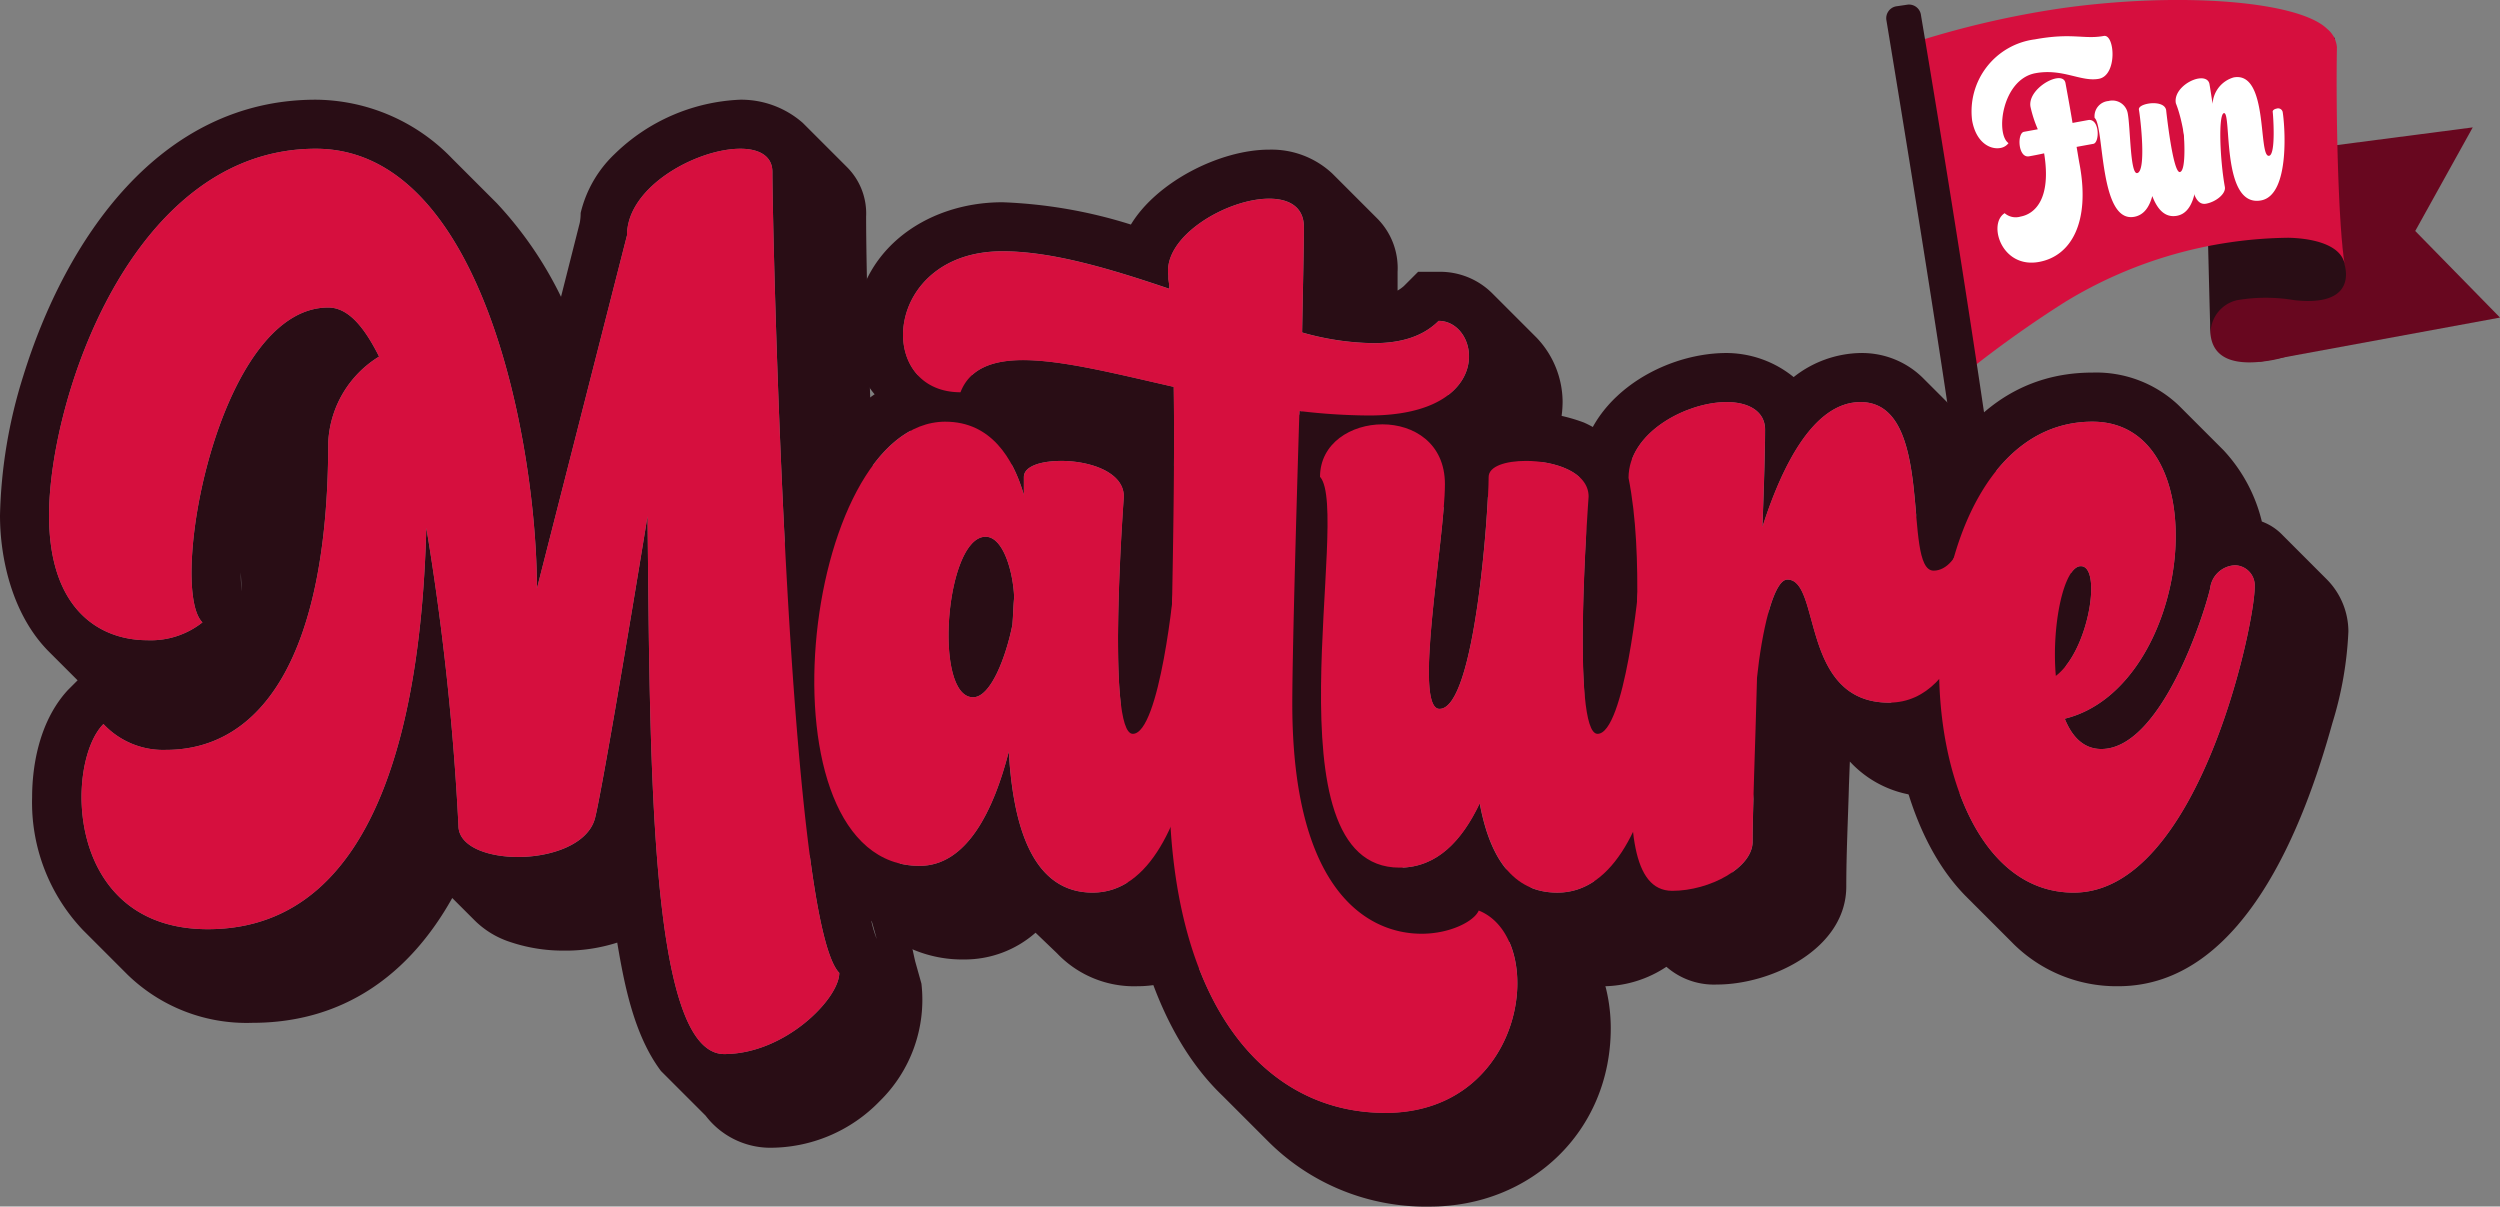 <svg xmlns="http://www.w3.org/2000/svg" xmlns:xlink="http://www.w3.org/1999/xlink" width="240.056" height="115.857" viewBox="0 0 240.056 115.857">
  <rect x="0" y="0" width="240.056" height="115.857" fill="#808080" stroke="none"/>
  <defs>
    <clipPath id="clip-path">
      <rect id="Rectangle_495" data-name="Rectangle 495" width="240.056" height="115.857" transform="translate(0 0)" fill="none"/>
    </clipPath>
  </defs>
  <g id="Group_3434" data-name="Group 3434" transform="translate(0 0)">
    <g id="Group_3434-2" data-name="Group 3434" clip-path="url(#clip-path)">
      <path id="Path_813" data-name="Path 813" d="M227.339,25.538a16.347,16.347,0,0,1,.327-6.778,3.9,3.9,0,0,1,2.9-3.081,22.685,22.685,0,0,0-7.4-.179c.415,2.553.792,4.69,1.057,6.15.083.456.17.931.247,1.368.146.818.709,2.562-.131,3.777-1.021,1.476-2.259,1.123-4.49,1.128-.812,0-1.638,0-2.435.059a10.4,10.4,0,0,0-2.152.343c-1.536.443-3.3,1.742-2.988,3.915.345,2.407,2.647,2.871,5.65,2.385,2.511-.406,4.827-1.684,8.567-4.516a21.663,21.663,0,0,0,2.333-2.173,3.6,3.6,0,0,1-1.482-2.4" fill="#68071f"/>
      <path id="Path_814" data-name="Path 814" d="M216.951,34.748l23.106-4.254-8.14-8.313,5.522-9.949L216.5,14.959Z" fill="#68071f"/>
      <path id="Path_815" data-name="Path 815" d="M220.333,28.825c4.741.518,5.194-1.707,4.84-3.27-.741-3.257-1.211-19.751-.985-21.834.086-.791-9.952-1.872-12.963-2.669.431,2.7.946,30.675,1.046,31.187a3.275,3.275,0,0,1,2.525-3.412,16.36,16.36,0,0,1,5.537,0" fill="#290d15"/>
      <path id="Path_816" data-name="Path 816" d="M224.394,4.5a2.542,2.542,0,0,0-.929-1.719C220.749.117,209.535-.8,198.192.758a88.76,88.76,0,0,0-16.266,3.936,6.975,6.975,0,0,1,1.163,3.455c.338,5.016,2.142,10.009,2.551,15.131C186,27.817,187,32.241,187.6,36.737a105.554,105.554,0,0,1,10.706-7.75,42.024,42.024,0,0,1,21.43-6.157c1.852.038,5.181.483,5.44,2.725-.661-3.7-.891-14.841-.778-21.056" fill="#d60f3e"/>
      <path id="Path_817" data-name="Path 817" d="M181.143,1.975s3.876,23.358,6.075,38.286,5.146,37.877,5.146,37.877c.1.665.575,1.407,2,1.146a1.512,1.512,0,0,0,1.32-1.635s-2.323-18.717-5.123-37.723-6.1-38.44-6.1-38.44A1.163,1.163,0,0,0,183.194.443l-1.139.168a1.163,1.163,0,0,0-.912,1.364" fill="#290d15"/>
      <path id="Path_818" data-name="Path 818" d="M7.451,65.327,4.71,62.587C1.2,59.076,0,53.68,0,49.483a47.917,47.917,0,0,1,2.227-13.36C6.252,23.1,15.245,9.573,30.318,9.573a18.35,18.35,0,0,1,13.1,5.653L47.7,19.508A36.4,36.4,0,0,1,53.871,28.5l1.8-7.109a5.126,5.126,0,0,0,.085-.942A11.469,11.469,0,0,1,59.008,14.8,18.362,18.362,0,0,1,71.084,9.573a8.977,8.977,0,0,1,6,2.227l4.283,4.283a6.288,6.288,0,0,1,1.8,4.709c0,5.567.429,23.3,1.456,40.339.514,8.478,1.113,16.786,1.97,23.3a62.9,62.9,0,0,0,1.285,7.878l.6,2.141a13.616,13.616,0,0,1-4.026,11.305,14.623,14.623,0,0,1-10.62,4.454,7.823,7.823,0,0,1-6.08-3.084l-4.283-4.282c-2.569-3.425-3.511-8.221-4.2-12.332a16.3,16.3,0,0,1-5.224.77,15.944,15.944,0,0,1-5.139-.856,8.6,8.6,0,0,1-3.339-2.056l-2.142-2.14C39.31,93.589,32.973,98.214,24.237,98.214a16.4,16.4,0,0,1-11.991-4.625L7.965,89.307A17.792,17.792,0,0,1,3.084,76.546c0-2.569.512-7.107,3.424-10.276ZM62.177,49.569c.257,22.952.087,51.644,7.366,51.644,5.823,0,11.048-5.311,11.048-7.794-4.967-5.054-6.423-71.685-6.423-76.909,0-1.541-1.284-2.227-3.084-2.227-4.111,0-10.876,3.6-10.876,8.308l-8.65,33.915c0-13.274-4.968-42.223-21.24-42.223-17.728,0-25.608,24.152-25.608,35.2,0,9.336,5.139,11.99,9.421,11.99a7.986,7.986,0,0,0,5.31-1.713C16.1,56.506,20.9,29.528,31.517,29.528c1.885,0,3.426,1.8,4.881,4.711a10.233,10.233,0,0,0-4.881,8.221c0,20.554-6.423,29.547-15.588,29.547a7.843,7.843,0,0,1-5.995-2.483c-3.682,3.683-3.768,19.7,10.021,19.7,17.215,0,20.554-22.525,20.983-38.539a250.8,250.8,0,0,1,3.084,28.605c0,1.97,2.74,3,5.736,3,3.169,0,6.682-1.2,7.367-3.683.514-1.884,3-16.444,5.052-29.033m-39.053,5.4a14.02,14.02,0,0,0,.085,1.8ZM83.589,88.023a10.723,10.723,0,0,0,.6,2.14Z" fill="#290d15"/>
      <path id="Path_819" data-name="Path 819" d="M123.671,55.82A5.8,5.8,0,0,1,125.3,60.1c0,8.393-1.284,21.754-6.251,28.862a15.212,15.212,0,0,1-1.8,2.312A11.128,11.128,0,0,1,109.2,94.7a10.2,10.2,0,0,1-7.708-3.169l-2.056-1.97a10.3,10.3,0,0,1-6.852,2.57,12.15,12.15,0,0,1-8.822-3.6l-4.281-4.282c-4.711-4.71-5.995-12.5-5.995-18.841,0-10.62,4.368-29.634,17.3-29.634a11.262,11.262,0,0,1,8.735,3.941,13.447,13.447,0,0,1,2.4-.172,16.082,16.082,0,0,1,5.568,1.028,11.285,11.285,0,0,1,3.082,2.055l4.283,4.283a7.992,7.992,0,0,1,1.8,3,8.263,8.263,0,0,1,2.741,1.627ZM96.864,72.179c.427,7.451,2.4,13.532,8.05,13.532,11.133,0,11.39-27.749,11.39-29.891,0-1.112-.941-1.541-1.883-1.541-.856,0-1.628.343-1.628.942,0,1.114-1.456,15.245-4.025,15.245s-.857-22.781-.857-22.781c0-2.4-3.339-3.426-6-3.426-1.97,0-3.6.514-3.6,1.542v1.713C97.291,44,95.151,40.49,90.783,40.49c-13.961,0-18.414,42.651-2.484,42.651,4.539,0,7.109-5.309,8.565-10.962m.514-14.816c-.087.856-.087,1.713-.172,2.655-.6,3-2.055,6.937-3.768,6.937-3.854,0-2.655-15.416,1.2-15.416,1.713,0,2.654,3.425,2.741,5.824" fill="#290d15"/>
      <path id="Path_820" data-name="Path 820" d="M121.869,14.37a8.528,8.528,0,0,1,6.081,2.312l4.282,4.283A6.751,6.751,0,0,1,134.2,26.1v1.8a3.617,3.617,0,0,0,.6-.429l1.37-1.371h1.97a7.084,7.084,0,0,1,5.139,2.056l4.281,4.282a9,9,0,0,1,2.485,6.081c0,7.623-7.879,10.363-14.3,10.363L133.6,48.8c-.257,7.709-.514,15.416-.514,23.039,0,3.683.429,8.565,1.885,12.246a.266.266,0,0,0,.085.172l.172.428a.3.3,0,0,1,.085.172,5.3,5.3,0,0,0,1.2.085l1.541-.257.429.429,5.224-2.056a8.988,8.988,0,0,1,3.254,2.141l4.282,4.282c2.827,2.742,3.426,6.767,3.426,9.25,0,9.849-7.621,17.128-17.385,17.128a21.37,21.37,0,0,1-15.587-6.336l-4.283-4.283c-7.536-7.194-9.848-20.041-9.848-29.975,0-10.363.427-20.726.427-31.089a29.784,29.784,0,0,0-5.481-.6,4.981,4.981,0,0,0-1.713.257,22.7,22.7,0,0,1-5.824.942,8.864,8.864,0,0,1-6.508-2.4l-4.282-4.283a8.234,8.234,0,0,1-2.142-5.91c0-7.879,6.68-12.761,14.218-12.761a46.589,46.589,0,0,1,12.331,2.142c2.485-4.112,8.565-7.194,13.275-7.194m14.646,75.281c-5.31,0-12.419-4.282-12.419-22.1,0-4.283.343-17.044.685-28.091a58.3,58.3,0,0,0,6.681.427c12.247,0,10.706-9.077,6.68-9.077-1.542,1.541-3.683,2.14-6.252,2.14a26.1,26.1,0,0,1-6.852-1.027c.087-4.8.172-8.479.172-10.106,0-1.97-1.456-2.741-3.341-2.741-4.025,0-10.191,3.6-9.677,7.366v.342l.085.6v.342c-5.566-1.885-11.219-3.6-16.014-3.6-11.477,0-12.333,13.53-4.026,13.53.857-2.226,3-3.082,5.994-3.082,3.769,0,8.822,1.284,14.475,2.569.171,12.076-.429,29.205-.429,38.112,0,20.811,8.908,31.6,20.727,31.6,13.7,0,15.672-16.786,8.992-19.441-.428,1.029-2.74,2.227-5.481,2.227M108,40.833c-1.114-.256-2.227-.513-3.426-.77Z" fill="#290d15"/>
      <path id="Path_821" data-name="Path 821" d="M122.126,66.7c0-5.481.6-10.963.6-16.529v-1.8c-.343-4.54.941-7.538,2.826-9.422a10.428,10.428,0,0,1,7.194-2.911,10.538,10.538,0,0,1,8.907,4.452,11.836,11.836,0,0,1,4.882-.941,16.077,16.077,0,0,1,5.567,1.028,11.3,11.3,0,0,1,3.083,2.055l4.283,4.283a8.018,8.018,0,0,1,1.8,3,8.265,8.265,0,0,1,2.74,1.628l4.282,4.28a5.8,5.8,0,0,1,1.628,4.283c0,8.393-1.285,21.754-6.252,28.862a15.332,15.332,0,0,1-1.8,2.312,11.131,11.131,0,0,1-8.05,3.426,10.536,10.536,0,0,1-8.822-4.282,11.327,11.327,0,0,1-6.338,1.885,10.035,10.035,0,0,1-7.365-2.912l-4.282-4.283c-4.453-4.624-4.882-12.418-4.882-18.413m19.955,10.448c.943,5.054,3.084,8.565,7.451,8.565,11.135,0,11.392-27.749,11.392-29.891,0-1.112-.943-1.541-1.885-1.541-.857,0-1.628.343-1.628.942,0,1.114-1.456,15.245-4.025,15.245s-.855-22.781-.855-22.781c0-2.4-3.341-3.426-6-3.426-1.97,0-3.6.514-3.6,1.542,0,3.169-1.284,22.267-4.709,22.267-2.57,0,.514-16.273.514-21.582,0-3.94-3-5.738-6-5.738s-6,1.8-6,5.053c3,3.426-5.309,37.512,7.623,37.512,3.6,0,5.994-2.569,7.707-6.167" fill="#290d15"/>
      <path id="Path_822" data-name="Path 822" d="M178.652,33.9a8.3,8.3,0,0,1,6.082,2.484l4.281,4.282a12.587,12.587,0,0,1,3.169,6.508l4.711,4.712a8.065,8.065,0,0,1,2.4,5.052c0,7.966-4.111,19.527-13.617,19.527a10.4,10.4,0,0,1-8.051-3.34l-.085,2.227c-.087,3.254-.257,6.509-.257,9.764,0,6-7.194,9.421-12.419,9.421a6.925,6.925,0,0,1-5.31-2.142l-4.283-4.283c-3.169-3.168-3.424-8.563-3.424-12.76,0-6.253.684-12.59.684-18.841a63.221,63.221,0,0,0-.342-7.024l-.257-1.2a14.674,14.674,0,0,1-.257-2.4c0-7.194,7.536-11.99,14.131-11.99a10.289,10.289,0,0,1,6.423,2.312,10.636,10.636,0,0,1,6.423-2.312m-18.07,51.643c3.6,0,7.708-2.226,7.708-4.71,0-2.826.256-8.992.428-15.759.429-4.2,1.541-9.42,2.912-9.42,3.254,0,1.2,11.819,9.763,11.819,7.365,0,8.907-12.076,8.907-14.817,0-1.284-.429-1.884-.941-1.884-.429,0-.857.428-1.029,1.2-.342,1.456-1.37,2.827-2.654,2.827-3.084,0,.257-16.187-7.024-16.187-4.88,0-7.879,7.194-9.42,11.989.17-4.282.257-7.793.257-9.334,0-1.8-1.628-2.655-3.683-2.655-3.853,0-9.421,2.912-9.421,7.279,3,15.073-3.6,39.653,4.2,39.653" fill="#290d15"/>
      <path id="Path_823" data-name="Path 823" d="M223.443,55.651a7.147,7.147,0,0,1,2.056,4.967,34.774,34.774,0,0,1-1.541,8.822C221.3,79.031,215.478,94.7,203.4,94.7a14.07,14.07,0,0,1-10.276-4.283l-4.283-4.282c-5.4-5.395-7.366-14.731-7.366-22.01,0-11.733,5.139-28.348,19.442-28.348a11.494,11.494,0,0,1,8.308,3.169l4.281,4.282a15.294,15.294,0,0,1,3.683,6.851,5.248,5.248,0,0,1,1.97,1.285ZM201.776,71.922c-1.713,0-2.827-1.2-3.512-2.911,12.247-3,14.987-28.52,2.655-28.52-19.1,0-19.527,45.22-1.8,45.22,11.9,0,17.385-25.608,17.385-29.376a1.943,1.943,0,0,0-1.885-2.055,2.508,2.508,0,0,0-2.4,2.227c-.6,2.569-4.71,15.415-10.448,15.415M197.408,64.9c-.429-4.882.77-10.535,2.4-10.535,2.055,0,.771,8.137-2.4,10.535" fill="#290d15"/>
      <path id="Path_824" data-name="Path 824" d="M49.758,82.286c-3,0-5.738-1.027-5.738-3a250.8,250.8,0,0,0-3.084-28.605C40.509,66.7,37.168,89.223,19.954,89.223c-13.788,0-13.7-16.015-10.02-19.7a7.844,7.844,0,0,0,6,2.483c9.162,0,15.586-8.992,15.586-29.546A10.229,10.229,0,0,1,36.4,34.24c-1.456-2.913-3-4.711-4.882-4.711C20.9,29.529,16.1,56.508,19.44,59.762a7.994,7.994,0,0,1-5.311,1.713c-4.281,0-9.42-2.655-9.42-11.991,0-11.048,7.88-35.2,25.608-35.2,16.272,0,21.239,28.949,21.239,42.224l8.65-33.916c0-4.71,6.767-8.308,10.877-8.308,1.8,0,3.084.686,3.084,2.227,0,5.224,1.456,71.856,6.423,76.909,0,2.483-5.224,7.794-11.049,7.794-7.279,0-7.108-28.692-7.365-51.643C60.121,62.159,57.637,76.72,57.123,78.6c-.685,2.484-4.2,3.683-7.365,3.683" fill="#d60f3e"/>
      <path id="Path_825" data-name="Path 825" d="M90.781,40.492c4.368,0,6.51,3.511,7.537,7.023V45.8c0-1.028,1.628-1.542,3.6-1.542,2.654,0,6,1.028,6,3.426,0,0-1.713,22.781.857,22.781s4.025-14.131,4.025-15.245c0-.6.77-.941,1.626-.941.942,0,1.885.429,1.885,1.541,0,2.142-.257,29.89-11.391,29.89-5.652,0-7.622-6.081-8.051-13.532-1.456,5.653-4.025,10.963-8.563,10.963-15.931,0-11.477-42.651,2.482-42.651m2.655,26.464c1.713,0,3.169-3.94,3.77-6.937.085-.942.085-1.8.17-2.655-.085-2.4-1.027-5.823-2.74-5.823-3.855,0-5.053,15.415-1.2,15.415" fill="#d60f3e"/>
      <path id="Path_826" data-name="Path 826" d="M133,106.865c-11.819,0-20.725-10.791-20.725-31.6,0-8.907.6-26.035.428-38.111-5.653-1.286-10.705-2.57-14.474-2.57-3,0-5.139.857-6,3.082-8.308,0-7.451-13.53,4.025-13.53,4.8,0,10.448,1.711,16.016,3.6v-.342l-.086-.6v-.343c-.514-3.768,5.653-7.366,9.678-7.366,1.884,0,3.339.772,3.339,2.742,0,1.626-.085,5.309-.17,10.106a26.119,26.119,0,0,0,6.852,1.026c2.568,0,4.71-.6,6.251-2.14,4.025,0,5.568,9.078-6.68,9.078a58.281,58.281,0,0,1-6.68-.428c-.342,11.048-.685,23.808-.685,28.091,0,17.814,7.108,22.1,12.419,22.1,2.74,0,5.052-1.2,5.481-2.228,6.68,2.655,4.71,19.441-8.994,19.441" fill="#d60f3e"/>
      <path id="Path_827" data-name="Path 827" d="M126.751,45.8c0-3.256,3-5.054,5.994-5.054s6,1.8,6,5.739c0,5.309-3.082,21.582-.514,21.582,3.426,0,4.712-19.1,4.712-22.267,0-1.028,1.626-1.543,3.6-1.543,2.655,0,6,1.029,6,3.426,0,0-1.713,22.782.857,22.782s4.025-14.132,4.025-15.245c0-.6.771-.942,1.628-.942.942,0,1.883.429,1.883,1.541,0,2.142-.257,29.891-11.39,29.891-4.367,0-6.509-3.512-7.451-8.565-1.713,3.6-4.11,6.167-7.708,6.167-12.933,0-4.625-34.086-7.622-37.512" fill="#d60f3e"/>
      <path id="Path_828" data-name="Path 828" d="M165.8,38.608c2.057,0,3.683.856,3.683,2.655,0,1.541-.085,5.052-.257,9.334,1.543-4.8,4.539-11.989,9.421-11.989,7.28,0,3.94,16.187,7.023,16.187,1.285,0,2.312-1.371,2.656-2.827.17-.771.6-1.2,1.027-1.2.514,0,.941.6.941,1.884,0,2.741-1.541,14.817-8.907,14.817-8.563,0-6.508-11.819-9.762-11.819-1.371,0-2.484,5.224-2.912,9.42-.172,6.767-.429,12.932-.429,15.759,0,2.484-4.11,4.71-7.708,4.71-7.794,0-1.2-24.58-4.2-39.653,0-4.367,5.567-7.279,9.42-7.279" fill="#d60f3e"/>
      <path id="Path_829" data-name="Path 829" d="M214.621,54.281a1.943,1.943,0,0,1,1.883,2.055c0,3.768-5.481,29.376-17.385,29.376-17.728,0-17.3-45.22,1.8-45.22,12.333,0,9.593,25.523-2.655,28.52.685,1.713,1.8,2.911,3.512,2.911,5.738,0,9.849-12.846,10.448-15.415a2.51,2.51,0,0,1,2.4-2.227M197.406,64.9c3.169-2.4,4.454-10.535,2.4-10.535-1.627,0-2.825,5.653-2.4,10.535" fill="#d60f3e"/>
      <path id="Path_830" data-name="Path 830" d="M201.535,7.568c-1.713.313-3.47-1.018-6.083-.54-3.2.585-3.869,5.831-2.59,6.715a1.219,1.219,0,0,1-.776.467c-.968.178-2.328-.5-2.715-2.623a6.968,6.968,0,0,1,6.022-7.807c3.6-.66,4.707.022,6.622-.328,1.059-.194,1.322,3.786-.48,4.116M201,13.813l-1.6.292c.1.563.184,1.132.3,1.739,1,5.475-.8,8.738-3.908,9.307-3.606.66-4.932-3.661-3.3-4.681a1.616,1.616,0,0,0,1.526.326c1.352-.247,2.979-1.663,2.265-6.072-.559.125-1.055.216-1.438.286-1.081.2-1.176-2.229-.5-2.353l1.329-.243a11.614,11.614,0,0,1-.7-2.154c-.231-1.262,1.376-2.534,2.458-2.732.45-.083.821.035.9.442.235,1.283.458,2.5.678,3.834l1.487-.273c1.127-.206,1.141,2.166.511,2.282" fill="#fff"/>
      <path id="Path_831" data-name="Path 831" d="M201.13,11.321A1.462,1.462,0,0,1,202.463,9.7a1.494,1.494,0,0,1,1.854,1.22c.255,1.4.228,5.828.9,5.7.9-.165.32-5.251.167-6.085-.05-.271.353-.484.872-.579.7-.128,1.626-.018,1.742.613,0,0,.646,6.075,1.321,5.951s.379-3.911.326-4.2c-.029-.157.157-.284.382-.325.248-.046.517.022.57.315.1.562,1.372,7.874-1.557,8.41-1.149.21-1.881-.61-2.372-1.894-.277,1.029-.785,1.82-1.731,1.993-3.4.623-2.858-8.744-3.811-9.5" fill="#fff"/>
      <path id="Path_832" data-name="Path 832" d="M211.058,7.549c.541-.1,1.01.047,1.1.521.066.36.167,1.04.3,1.9a2.8,2.8,0,0,1,2.027-2.537c3.38-.619,2.322,7.723,3.4,7.526.676-.124.376-4.05.347-4.208s.158-.284.383-.325a.446.446,0,0,1,.57.314c.177.968.808,7.978-2.076,8.506-3.852.7-2.793-8.523-3.559-8.383-.564.1-.38,4.54.086,7.086.12.654-.855,1.437-1.8,1.61-2.05.375-1.391-5.822-2.906-9.644-.21-1.148,1.114-2.181,2.128-2.367" fill="#fff"/>
    </g>
  </g>
</svg>
